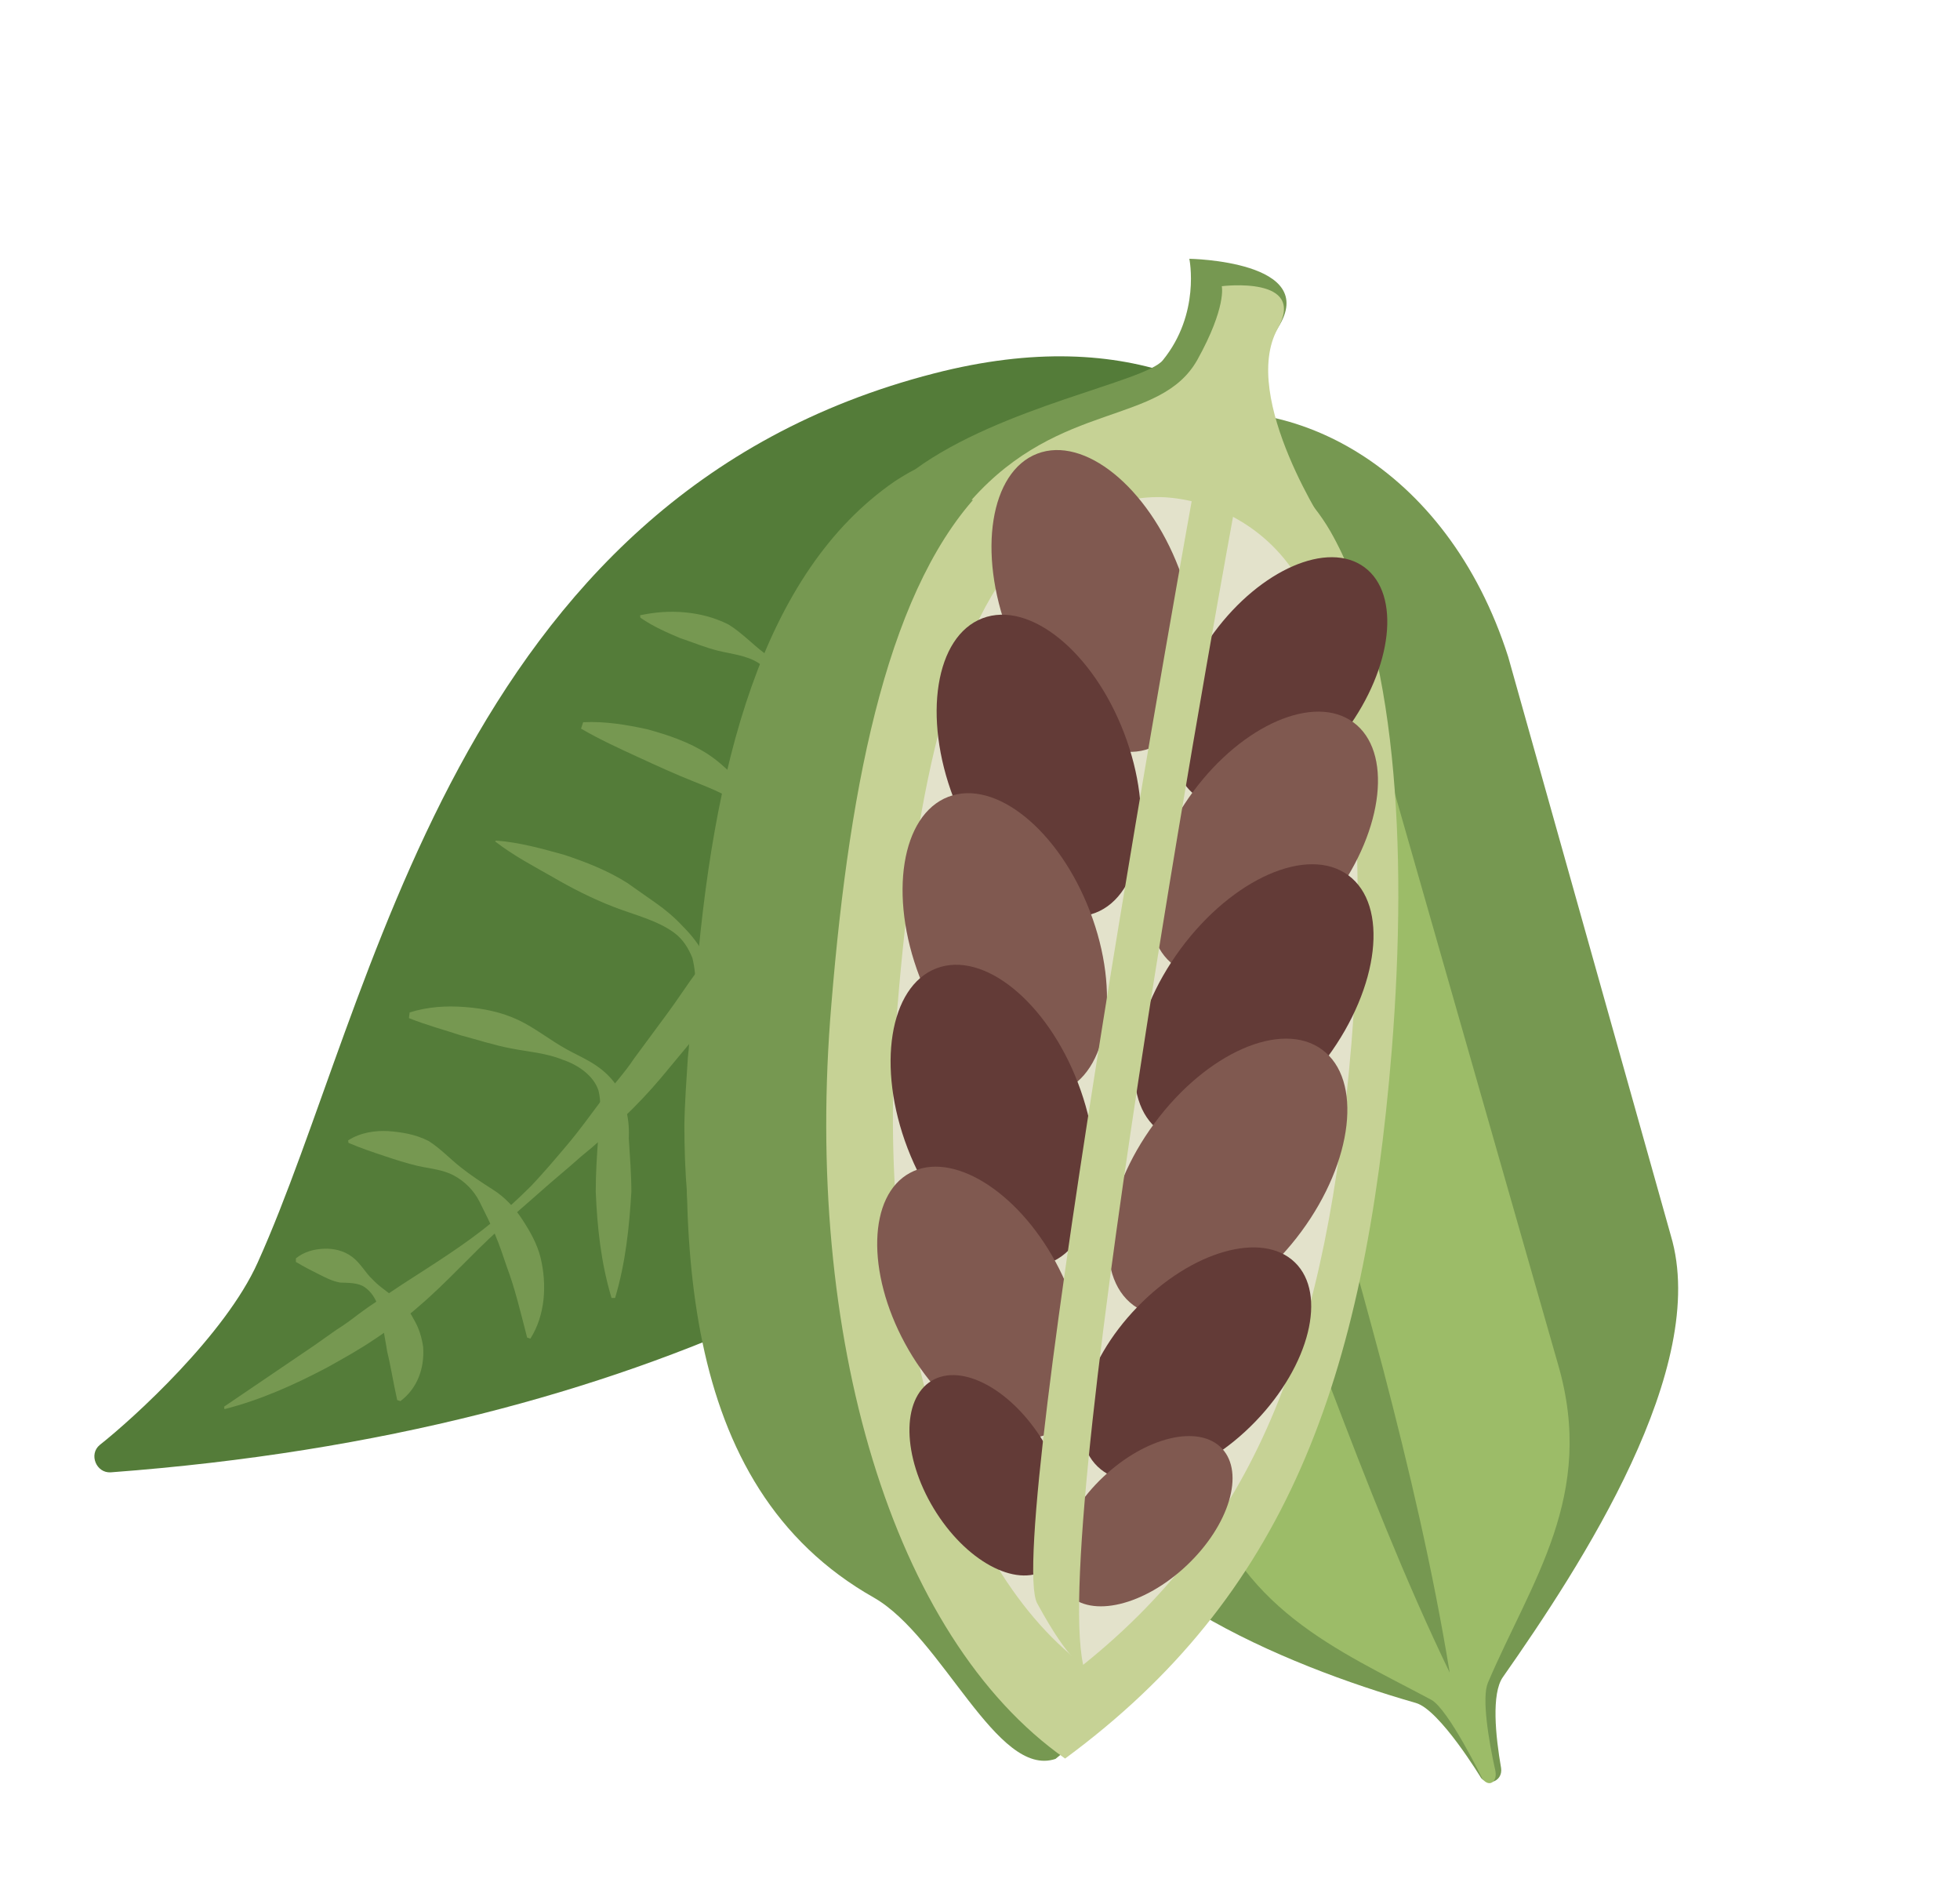 <svg width="174" height="169" viewBox="0 0 174 169" fill="none" xmlns="http://www.w3.org/2000/svg">
<g filter="url(#filter0_d_1019_9814)">
<path d="M9.844 127.676C8.547 127.773 7.85 126.066 8.861 125.242C11.863 122.868 20.014 115.46 22.885 109.038C33.266 86.037 40.178 41.126 82.921 30.142C118.298 21.031 125.353 55.935 125.353 55.935C125.353 55.935 106.665 120.433 9.844 127.676Z" fill="#547C39"/>
<path d="M19.893 121.847L27.92 116.4L29.848 115.038C30.511 114.627 31.206 114.12 31.775 113.677C33.039 112.727 34.367 111.903 35.725 110.985C38.412 109.243 41.193 107.533 43.657 105.506C44.858 104.43 46.059 103.353 47.164 102.246C48.301 101.043 49.344 99.808 50.386 98.574C51.428 97.34 52.407 95.979 53.355 94.713C54.302 93.447 55.439 92.245 56.292 90.947L59.166 87.055C60.113 85.789 60.997 84.397 61.944 83.131C63.839 80.599 65.576 77.909 67.407 75.251C68.355 73.985 69.144 72.561 70.123 71.201C71.007 69.808 71.954 68.543 72.933 67.182L73.218 67.276C72.714 68.795 72.083 70.376 71.483 71.863C70.884 73.35 70.253 74.932 69.464 76.356C67.981 79.235 66.466 82.209 64.539 84.836L63.308 86.956C62.866 87.652 62.424 88.348 61.824 88.886L58.665 92.684C57.623 93.918 56.486 95.121 55.254 96.292C54.116 97.495 52.916 98.572 51.62 99.616C50.42 100.693 49.124 101.738 47.924 102.814C46.723 103.89 45.428 104.935 44.29 106.138C41.889 108.291 39.678 110.823 37.182 112.944C35.981 114.02 34.623 114.939 33.264 115.857C31.905 116.776 30.483 117.568 29.06 118.36C26.121 119.912 23.15 121.243 19.925 122.069L19.893 121.847Z" fill="#769851"/>
<path d="M26.268 108.686C26.995 108.085 27.912 107.863 28.766 107.83C29.619 107.798 30.505 107.987 31.265 108.555C32.024 109.123 32.468 110.008 33.037 110.514C33.575 111.114 34.272 111.556 34.936 112.093C35.727 112.567 36.329 113.293 36.709 114.052C37.184 114.842 37.438 115.664 37.565 116.549C37.694 118.383 37.095 120.186 35.546 121.358L35.262 121.263C34.88 119.556 34.689 118.228 34.372 116.964C34.276 116.3 34.149 115.73 34.054 115.066C33.832 114.466 33.768 113.707 33.577 113.011C33.387 112.316 32.975 111.652 32.374 111.242C31.773 110.831 30.919 110.864 30.192 110.833C29.496 110.707 28.958 110.423 28.325 110.107C27.692 109.792 27.06 109.476 26.269 109.003L26.268 108.686Z" fill="#769851"/>
<path d="M30.906 98.215C31.98 97.518 33.308 97.327 34.447 97.389C35.68 97.483 36.882 97.671 38.053 98.271C39.097 98.934 39.952 99.85 40.87 100.577C41.787 101.303 42.737 101.935 43.781 102.598C44.825 103.261 45.68 104.177 46.377 105.251C47.073 106.326 47.675 107.369 47.993 108.633C48.564 111.036 48.409 113.724 47.083 115.813L46.798 115.718C46.195 113.41 45.719 111.355 44.989 109.427C44.672 108.479 44.355 107.53 43.943 106.55C43.531 105.57 43.087 104.685 42.58 103.674C42.073 102.663 41.282 101.873 40.301 101.336C39.32 100.8 38.087 100.706 37.106 100.486C36.031 100.234 35.082 99.918 34.133 99.603C33.089 99.256 32.045 98.909 30.938 98.436L30.906 98.215Z" fill="#769851"/>
<path d="M36.365 86.857C38.009 86.349 39.622 86.253 41.266 86.378C42.911 86.502 44.492 86.817 46.042 87.543C47.498 88.237 48.827 89.311 50.251 90.1C51.58 90.858 53.193 91.394 54.459 92.974C55.061 93.7 55.378 94.649 55.6 95.566C55.823 96.482 55.855 97.336 55.824 98.064C55.921 99.676 56.049 101.194 56.05 102.775C55.864 105.874 55.551 109.037 54.605 112.2L54.289 112.2C53.337 109.039 53.018 105.877 52.888 102.778C52.886 101.197 52.98 99.647 53.105 98.003C53.198 96.453 53.45 95.062 53.132 93.797C52.72 92.501 51.359 91.522 49.935 91.049C48.449 90.45 46.899 90.356 45.318 90.042C43.831 89.759 42.407 89.286 40.858 88.876C39.434 88.403 37.884 87.994 36.302 87.363L36.365 86.857Z" fill="#769851"/>
<path d="M44.066 71.607C46.121 71.763 48.146 72.33 50.075 72.866C51.973 73.496 53.935 74.253 55.675 75.358C56.529 75.958 57.384 76.558 58.238 77.158C59.093 77.758 59.916 78.453 60.612 79.211C61.403 80.001 62.068 80.854 62.512 81.739C62.924 82.719 63.304 83.794 63.495 84.806C63.845 86.924 63.91 88.948 63.976 90.972C64.041 92.996 64.106 95.019 63.982 96.98C63.701 100.996 63.294 105.076 62.191 109.03L61.875 109.03C61.017 104.952 60.76 100.968 60.756 96.857C60.786 94.865 60.942 92.809 61.066 90.848C61.192 89.836 61.222 88.793 61.348 87.78C61.473 86.768 61.694 85.788 61.693 84.839C61.787 83.922 61.691 82.942 61.468 82.025C61.12 81.171 60.645 80.381 59.885 79.813C58.366 78.676 56.31 78.204 54.444 77.478C52.577 76.753 50.774 75.838 49.097 74.859C47.325 73.849 45.617 72.965 43.939 71.67L44.066 71.607Z" fill="#769851"/>
<path d="M51.771 61.1C53.7 61.004 55.598 61.318 57.464 61.727C59.299 62.231 61.197 62.862 62.842 63.935C64.487 65.009 65.849 66.62 67.084 67.979C68.413 69.369 69.585 70.917 70.725 72.561C71.295 73.382 71.738 74.267 72.182 75.152C72.626 76.037 72.943 76.986 73.133 77.997C73.641 79.957 73.96 81.854 73.93 83.847C73.776 87.8 72.957 91.532 71.475 95.044L71.158 95.044C70.743 91.218 70.834 87.455 70.641 83.913C70.608 82.111 70.574 80.308 70.288 78.632C70.033 76.862 69.652 75.155 69.176 73.416C68.7 71.677 67.655 70.065 66.357 68.897C64.965 67.696 63.193 67.002 61.611 66.372C59.934 65.709 58.289 64.952 56.644 64.195C54.999 63.437 53.259 62.648 51.582 61.67L51.771 61.1Z" fill="#769851"/>
<path d="M56.822 51.608C58.181 51.322 59.478 51.226 60.806 51.351C62.134 51.477 63.4 51.792 64.665 52.423C65.804 53.117 66.817 54.191 67.83 54.949C68.811 55.802 69.919 56.592 70.868 57.539C71.343 58.013 71.881 58.614 72.23 59.151C72.578 59.688 72.895 60.32 73.18 61.047C73.719 62.28 74.132 63.576 74.354 64.809C74.799 67.275 74.896 69.52 75.753 72.018L75.468 72.24C74.203 71.608 73.316 70.471 72.651 69.301C71.986 68.132 71.573 66.836 71.161 65.54C70.843 64.275 70.716 63.074 70.462 61.935C70.207 60.797 69.953 59.659 69.573 58.584C69.097 57.478 68.369 56.498 67.325 55.835C66.281 55.172 64.952 55.047 63.782 54.764C62.612 54.48 61.504 54.007 60.366 53.629C59.258 53.156 58.056 52.651 56.854 51.83L56.822 51.608Z" fill="#769851"/>
<path d="M81.798 77.292L93.515 126.075C96.911 137.74 113.962 144.775 125.698 148.147C127.817 148.746 131.491 154.813 131.491 154.813C132.188 155.572 133.421 155.033 133.261 153.926C132.753 151.017 132.401 147.318 133.412 145.862C140.422 135.862 151.82 118.364 148.33 106.667L133.89 55.294C128.466 38.318 114.26 30.964 102.5 34.328L89.001 38.484C77.367 42.101 78.308 65.595 81.798 77.292Z" fill="#769851"/>
<path d="M90.649 74.754L106.419 128.149C109.814 139.815 118.735 143.411 127.056 147.861C128.575 148.682 131.585 154.845 131.585 154.845C132.155 155.667 132.946 155.192 132.755 154.18C132.119 151.335 131.547 147.667 132.083 146.37C135.932 137.322 141.711 129.758 138.316 118.093L122.766 63.717C117.468 46.678 104.994 31.575 97.407 33.796L92.38 35.287C84.698 37.477 87.19 62.962 90.649 74.754Z" fill="#9CBC68"/>
<path d="M95.707 40.817C99.7 49.099 103.06 57.697 106.326 66.263C109.497 74.798 112.51 83.491 115.206 92.185C117.998 100.91 120.442 109.73 122.79 118.519C125.108 127.403 127.204 136.318 128.699 145.456C124.706 137.175 121.346 128.577 118.08 120.01C114.909 111.475 111.897 102.782 109.2 94.088C106.408 85.363 103.965 76.543 101.616 67.754C99.298 58.87 97.234 49.86 95.707 40.817Z" fill="#769851"/>
<path d="M79.42 39.727C79.957 39.379 80.621 38.967 81.253 38.65C88.9 33.077 101.642 30.882 103.221 28.983C106.601 24.837 105.584 19.968 105.584 19.968C105.584 19.968 117.221 20.147 113.464 26.064C109.707 31.981 118.004 44.116 118.004 44.116L115.445 46.111C124.12 56.474 120.274 132.12 93.7 153.112C88.484 154.857 83.697 142.307 77.59 138.803C59.935 128.828 59.944 106.281 61.694 85.155C63.223 65.01 67.665 47.834 79.42 39.727Z" fill="#769851"/>
<path d="M86.253 41.365C94.15 32.502 102.975 34.802 106.289 28.949C108.909 24.234 108.465 22.401 108.465 22.401C108.465 22.401 116.053 21.444 113.433 26.159C110.024 32.297 117.974 44.211 117.974 44.211L115.414 46.206L86.253 41.365Z" fill="#C6D295"/>
<path d="M123.554 90.217C121.149 119.66 114.084 138.704 94.555 153.08C79.176 142.281 71.307 115.536 73.807 86.124C75.463 65.915 78.988 48.646 87.486 40.194C91.403 36.332 98.864 34.49 103.165 34.866C108.289 35.303 114.616 38.143 118.101 44.148C123.898 54.293 125.022 71.843 123.554 90.217Z" fill="#C6D295"/>
<path d="M119.979 89.555C117.823 115.393 111.958 132.096 96.159 144.761C83.785 135.381 77.532 112.018 79.688 86.18C81.157 68.439 84.083 53.288 90.969 45.882C94.096 42.495 100.229 40.844 103.708 41.157C107.914 41.501 113.008 43.931 115.765 49.272C120.454 57.995 121.259 73.332 119.979 89.555Z" fill="#E3E2CB"/>
<path d="M102.103 63.412C106.28 61.812 107.424 54.661 104.657 47.44C101.891 40.22 96.261 35.664 92.084 37.265C87.906 38.865 86.762 46.017 89.529 53.237C92.296 60.458 97.925 65.013 102.103 63.412Z" fill="#805950"/>
<path d="M97.234 78.024C101.411 76.424 102.555 69.272 99.788 62.052C97.022 54.832 91.392 50.276 87.215 51.877C83.037 53.477 81.893 60.628 84.66 67.849C87.427 75.069 93.056 79.625 97.234 78.024Z" fill="#633B37"/>
<path d="M94.208 93.866C98.386 92.266 99.53 85.115 96.763 77.894C93.996 70.674 88.367 66.118 84.189 67.719C80.012 69.319 78.868 76.47 81.635 83.691C84.401 90.911 90.031 95.467 94.208 93.866Z" fill="#805950"/>
<path d="M93.146 109.094C97.323 107.493 98.467 100.342 95.7 93.122C92.934 85.901 87.304 81.346 83.127 82.946C78.949 84.547 77.805 91.698 80.572 98.918C83.339 106.139 88.968 110.695 93.146 109.094Z" fill="#633B37"/>
<path d="M93.282 124.126C96.969 122.121 97.157 115.343 93.701 108.987C90.245 102.631 84.454 99.104 80.766 101.109C77.079 103.114 76.891 109.892 80.347 116.247C83.803 122.603 89.594 126.131 93.282 124.126Z" fill="#805950"/>
<path d="M92.841 136.326C95.535 134.698 95.449 129.623 92.65 124.991C89.85 120.359 85.397 117.924 82.702 119.552C80.008 121.18 80.094 126.255 82.893 130.887C85.693 135.519 90.147 137.954 92.841 136.326Z" fill="#633B37"/>
<path d="M119.517 61.818C123.65 56.22 124.372 49.741 121.129 47.346C117.886 44.951 111.905 47.547 107.772 53.145C103.638 58.743 102.916 65.223 106.16 67.618C109.403 70.013 115.383 67.416 119.517 61.818Z" fill="#633B37"/>
<path d="M118.47 76.53C122.866 70.577 123.621 63.676 120.155 61.117C116.69 58.558 110.317 61.31 105.921 67.263C101.525 73.217 100.77 80.118 104.236 82.677C107.701 85.235 114.074 82.484 118.47 76.53Z" fill="#805950"/>
<path d="M117.839 90.842C122.465 84.578 123.298 77.345 119.699 74.688C116.1 72.031 109.433 74.955 104.807 81.219C100.182 87.483 99.349 94.716 102.948 97.373C106.546 100.031 113.214 97.106 117.839 90.842Z" fill="#633B37"/>
<path d="M115.517 106.32C120.143 100.055 120.975 92.823 117.377 90.165C113.778 87.508 107.111 90.432 102.485 96.697C97.859 102.961 97.027 110.194 100.625 112.851C104.224 115.508 110.891 112.584 115.517 106.32Z" fill="#805950"/>
<path d="M111.445 123.172C116.279 118.167 117.848 111.839 114.949 109.038C112.049 106.236 105.779 108.023 100.944 113.028C96.109 118.033 94.54 124.361 97.44 127.162C100.34 129.963 106.61 128.177 111.445 123.172Z" fill="#633B37"/>
<path d="M105.353 135.939C109.127 132.374 110.526 127.726 108.478 125.558C106.429 123.391 101.71 124.523 97.936 128.089C94.163 131.654 92.764 136.302 94.812 138.469C96.86 140.637 101.58 139.504 105.353 135.939Z" fill="#805950"/>
<path d="M109.591 42.164C109.591 42.164 93.172 131.23 96.159 144.761C96.159 144.761 95.084 144.826 92.074 139.295C89.096 133.669 106.015 40.238 106.015 40.238C106.015 40.238 108.892 39.192 109.591 42.164Z" fill="#C6D295"/>
</g>
<defs>
<filter id="filter0_d_1019_9814" x="0.379" y="14.969" width="156.6" height="151.296" filterUnits="userSpaceOnUse" color-interpolation-filters="sRGB">
<feFlood flood-opacity="0" result="BackgroundImageFix"/>
<feColorMatrix in="SourceAlpha" type="matrix" values="0 0 0 0 0 0 0 0 0 0 0 0 0 0 0 0 0 0 127 0" result="hardAlpha"/>
<feOffset dy="3"/>
<feGaussianBlur stdDeviation="4"/>
<feColorMatrix type="matrix" values="0 0 0 0 0 0 0 0 0 0 0 0 0 0 0 0 0 0 0.2 0"/>
<feBlend mode="normal" in2="BackgroundImageFix" result="effect1_dropShadow_1019_9814"/>
<feBlend mode="normal" in="SourceGraphic" in2="effect1_dropShadow_1019_9814" result="shape"/>
</filter>
</defs>
</svg>
